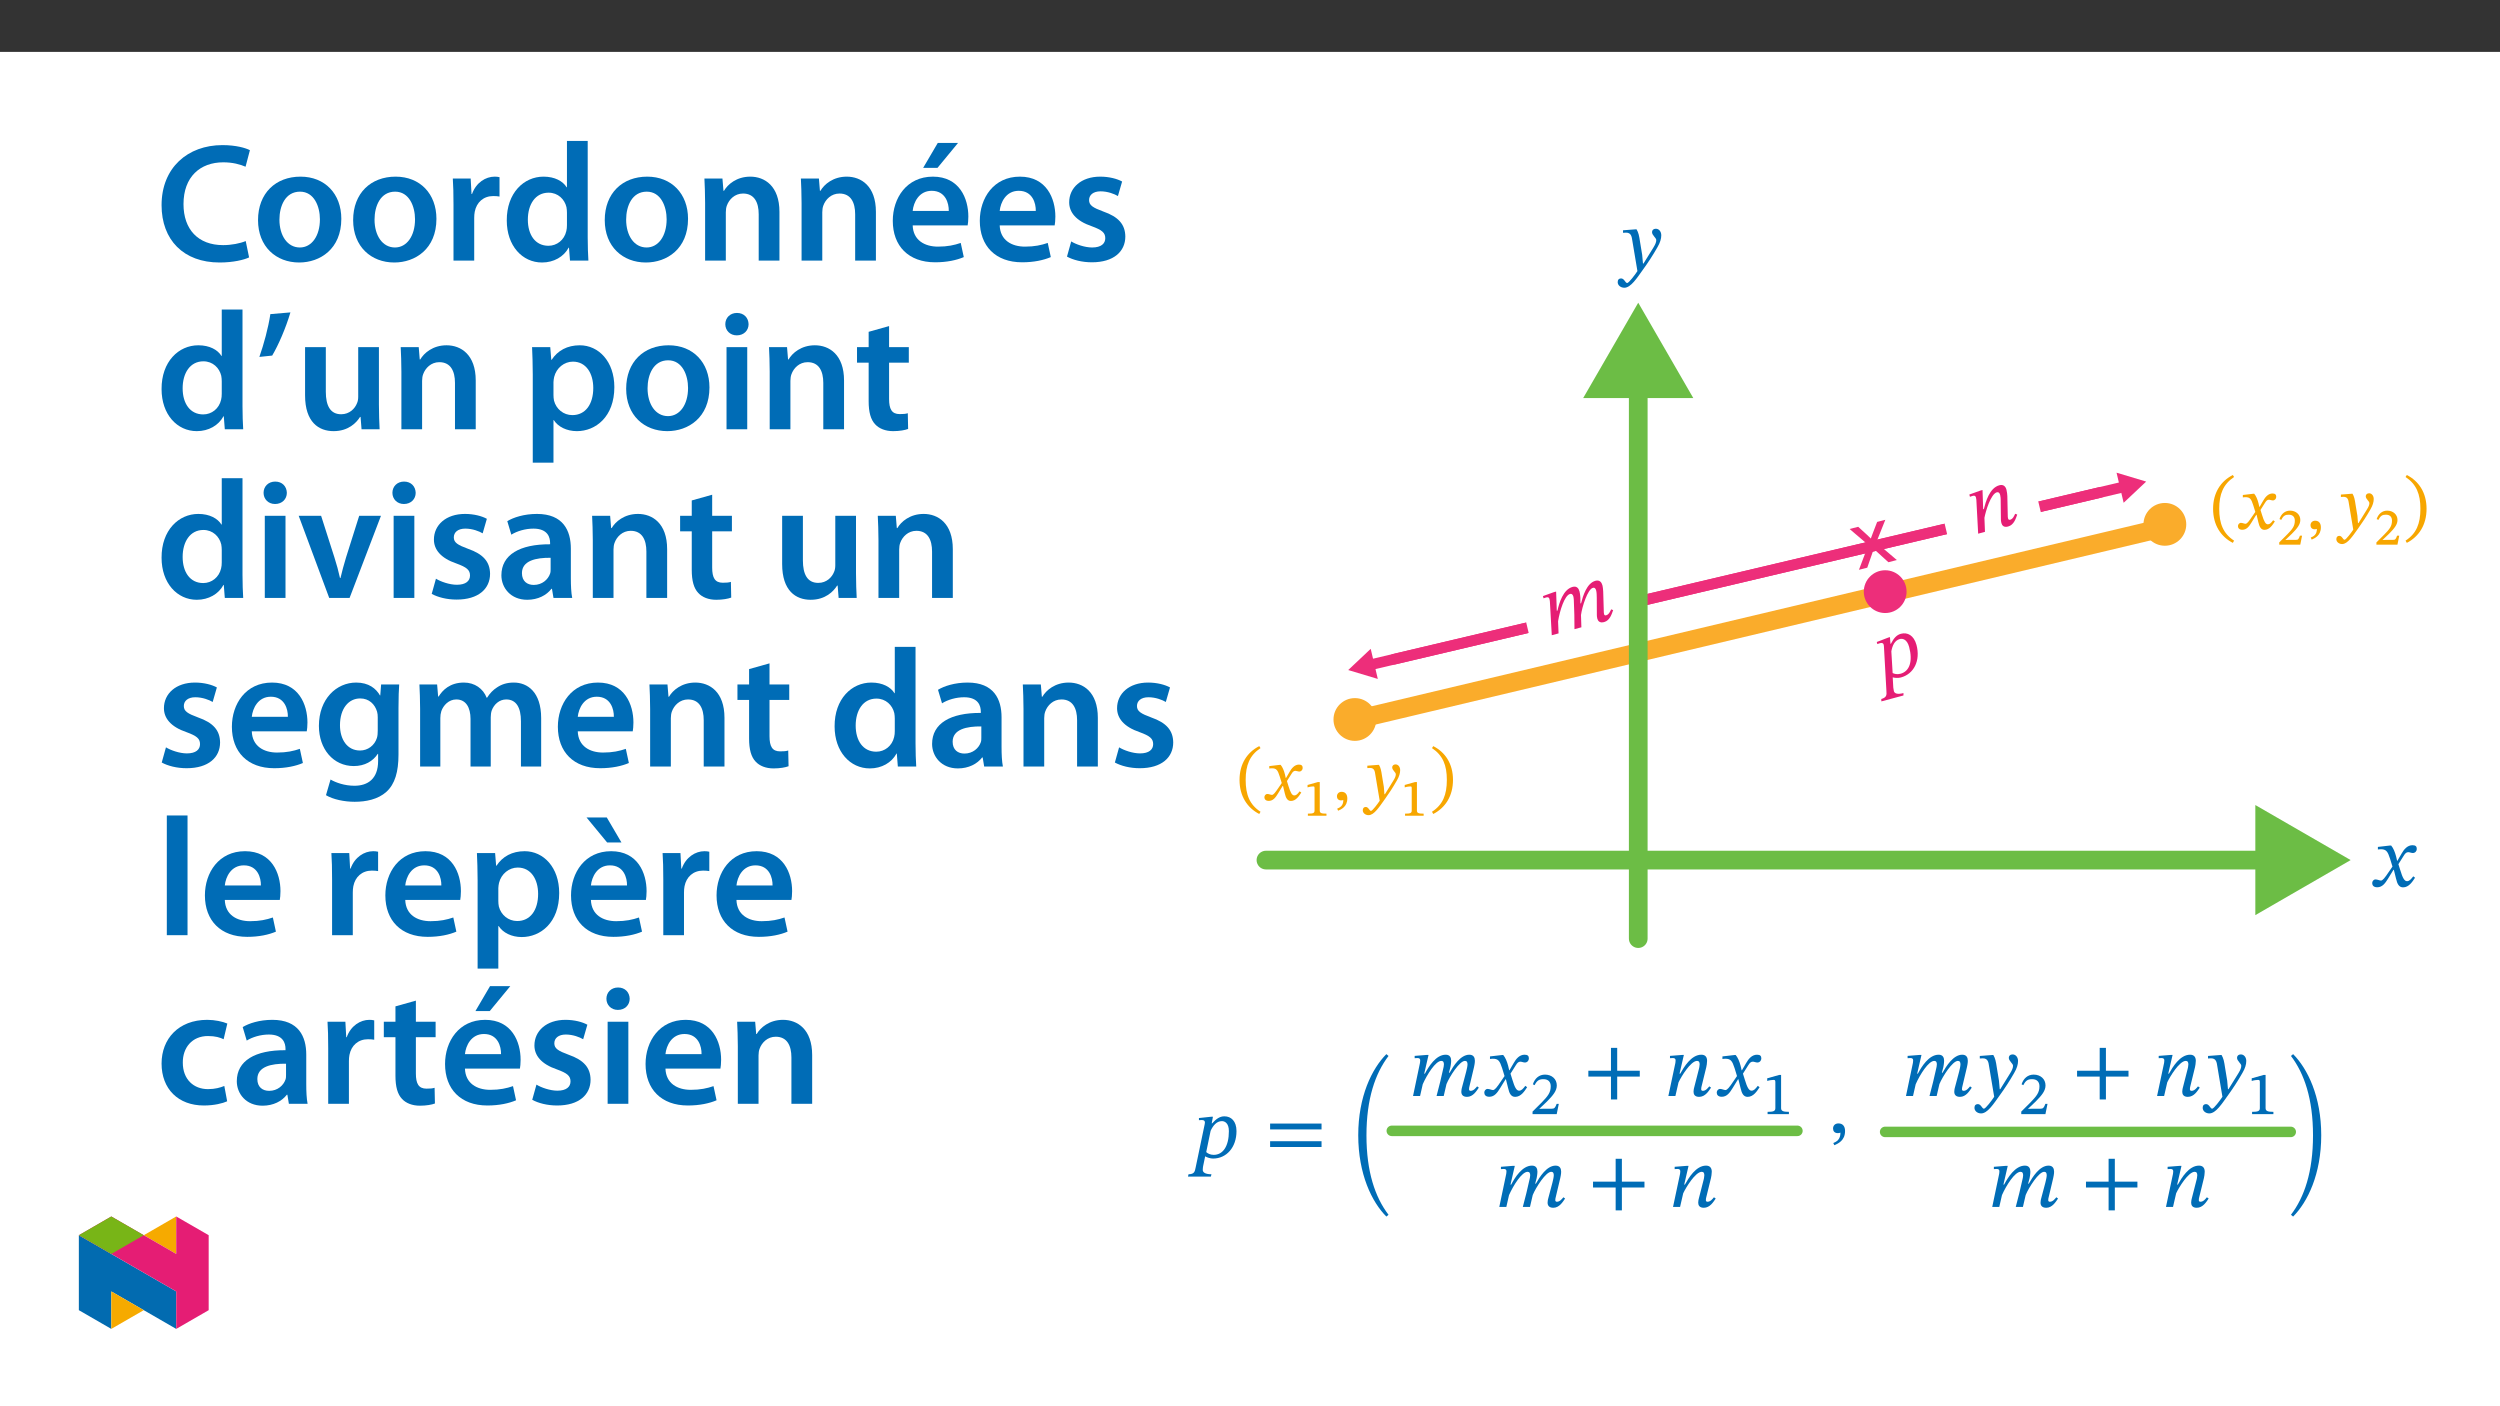 ﻿<?xml version="1.0" encoding="utf-8"?>
<svg xmlns="http://www.w3.org/2000/svg" xmlns:xlink="http://www.w3.org/1999/xlink" viewBox="0 0 960 540" version="1.1">
  <rect x="0" y="0" width="960" height="540" fill="#333333" stroke="none"/>
  <defs>
    <g>
      <symbol overflow="visible" id="glyph0-0">
        <path style="stroke:none;" d="M 3.75 -0.969 L -1.078 -19.734 L 13.938 -23.594 L 18.766 -4.828 Z M 4.094 -1.562 L 18.172 -5.188 L 13.578 -23.016 L -0.5 -19.391 Z M 4.094 -1.562 " />
      </symbol>
      <symbol overflow="visible" id="glyph0-1">
        <path style="stroke:none;" d="M 0.234 -0.062 L 3.828 -9.609 L -3.359 -15.734 L -0.062 -16.578 L 3.266 -13.547 C 3.891 -12.961 4.398 -12.473 4.797 -12.078 C 5.055 -12.836 5.305 -13.516 5.547 -14.109 L 7.219 -18.453 L 10.359 -19.266 L 6.875 -10.547 L 14.781 -3.812 L 11.547 -2.969 L 7.109 -7 L 5.922 -8.078 L 3.422 -0.875 Z M 0.234 -0.062 " />
      </symbol>
      <symbol overflow="visible" id="glyph1-0">
        <path style="stroke:none;" d="M 10.594 -5.625 L 10.594 -6.156 C 10.594 -9.766 15.938 -12.359 15.938 -17.219 C 15.938 -20.672 13.047 -22.156 9.812 -22.156 C 6.453 -22.156 4.172 -20.266 4.172 -17.594 C 4.172 -16.031 4.797 -15.266 5.859 -15.266 C 6.656 -15.266 7.359 -15.703 7.359 -16.734 C 7.359 -17.984 6.656 -18.016 6.656 -19.109 C 6.656 -20.141 7.547 -20.906 9.5 -20.906 C 11.625 -20.906 12.953 -19.75 12.953 -17.125 C 12.953 -12.031 9.281 -10.797 9.281 -6.5 L 9.281 -5.625 Z M 11.859 -1.594 C 11.859 -2.609 11.156 -3.547 10 -3.547 C 8.781 -3.547 8.047 -2.656 8.047 -1.594 C 8.047 -0.5 8.672 0.266 9.969 0.266 C 11.156 0.266 11.859 -0.531 11.859 -1.594 Z M 19.703 5.594 L 19.703 -26 L 0.328 -26 L 0.328 5.594 Z M 17.984 3.844 L 2.016 3.844 L 2.016 -24.312 L 17.984 -24.312 Z M 17.984 3.844 " />
      </symbol>
      <symbol overflow="visible" id="glyph1-1">
        <path style="stroke:none;" d="M 8.312 -10.766 C 7.922 -13.422 7.688 -14.469 6.953 -15.734 L 6.453 -15.734 L 1.75 -15.375 L 1.75 -14.406 C 1.75 -14.406 2.453 -14.469 2.922 -14.469 C 4.938 -14.469 5.094 -12.859 5.328 -11.359 L 7.281 0.297 C 6.359 1.719 3.969 4.875 3.344 4.875 C 2.609 4.875 2.25 3.109 1 3.109 C 0.234 3.109 -0.297 3.547 -0.297 4.531 C -0.297 5.766 0.859 6.688 2.25 6.688 C 4.766 6.688 7.094 2.953 9.578 -0.5 C 11.297 -2.875 13.188 -5.734 14.969 -8.875 C 16.031 -10.672 16.438 -12.156 16.438 -13.453 C 16.438 -14.875 15.562 -15.969 14.344 -15.969 C 13.375 -15.969 12.891 -15.375 12.891 -14.672 C 12.891 -13.422 14.516 -12.484 14.516 -11.625 C 14.516 -10.828 14.203 -10.031 13.422 -8.75 L 9.609 -2.609 L 9.406 -2.609 L 9.109 -5.922 Z M 8.312 -10.766 " />
      </symbol>
      <symbol overflow="visible" id="glyph1-2">
        <path style="stroke:none;" d="M 10.438 -9.875 L 10.328 -9.875 L 9.938 -11.562 C 9.469 -13.344 8.844 -14.812 8.047 -15.734 L 7.547 -15.734 L 2.953 -15.203 L 2.953 -14.203 C 2.953 -14.203 3.438 -14.312 3.969 -14.312 C 6.156 -14.344 6.719 -13.453 7.625 -10.672 L 8.547 -7.656 L 6.156 -4.172 C 4.875 -2.312 4.266 -2.281 4.141 -2.281 C 3.578 -2.281 2.781 -2.719 2.047 -2.719 C 1.266 -2.719 0.766 -1.984 0.766 -1.328 C 0.766 -0.5 1.266 0.297 2.688 0.297 C 4.672 0.297 5.766 -1.266 6.828 -2.984 L 8.938 -6.422 L 9.078 -6.422 L 9.906 -3.078 C 10.375 -0.922 11.094 0.328 12.625 0.328 C 14.875 0.328 16.266 -1.922 17.219 -3.375 L 16.531 -3.906 C 15.641 -2.719 15 -2.047 14.141 -2.047 C 13.125 -2.047 12.453 -3.281 11.531 -6.328 L 10.828 -8.578 L 12.859 -11.797 C 13.422 -12.719 13.875 -13.188 14.641 -13.188 C 15.078 -13.188 15.828 -12.859 16.359 -12.859 C 17.266 -12.859 17.891 -13.609 17.891 -14.406 C 17.891 -15.344 17.484 -15.859 16.234 -15.859 C 14.281 -15.859 12.953 -14.25 12.062 -12.656 Z M 10.438 -9.875 " />
      </symbol>
      <symbol overflow="visible" id="glyph1-3">
        <path style="stroke:none;" d="M 9.109 7.281 L 9.344 6.391 C 6.688 6.391 6 5.5 6 4.734 C 6 4.266 6.062 3.672 6.125 3.344 L 6.922 -0.5 C 7.578 -0.094 8.875 0.359 9.938 0.359 C 15.109 0.359 18.953 -3.938 18.953 -10.172 C 18.953 -14.016 16.891 -15.859 14.312 -15.859 C 12.594 -15.859 11.203 -14.938 9.609 -13.156 L 9.438 -13.156 L 9.906 -15.703 L 9.281 -15.703 L 4.531 -15.203 L 4.531 -14.375 C 4.531 -14.375 5.094 -14.438 5.594 -14.438 C 6.453 -14.438 6.828 -14.141 6.828 -13.484 C 6.828 -13.25 6.797 -13.047 6.75 -12.859 L 3.25 3.875 C 2.953 5.406 2.719 6.359 0.531 6.391 L 0.328 7.281 Z M 9.016 -10.297 C 9.938 -12.25 11.266 -14.016 13.375 -14.016 C 14.375 -14.016 16.031 -13.312 16.031 -10.172 C 16.031 -4.344 13.75 -1.062 10.203 -1.062 C 8.812 -1.062 7.891 -1.625 7.328 -2.125 Z M 9.016 -10.297 " />
      </symbol>
      <symbol overflow="visible" id="glyph1-4">
        <path style="stroke:none;" d="M 21.797 -10.828 L 21.797 -13.078 L 2.047 -13.078 L 2.047 -10.828 Z M 21.797 -4.078 L 21.797 -6.297 L 2.047 -6.297 L 2.047 -4.078 Z M 21.797 -4.078 " />
      </symbol>
      <symbol overflow="visible" id="glyph1-5">
        <path style="stroke:none;" d="M 2.812 -9.047 C 2.812 5.891 8.047 16.625 13.609 22.188 L 14.438 21.5 C 9.312 14.781 5.969 5.031 5.969 -8.984 C 5.969 -22.984 9.312 -32.734 14.438 -39.484 L 13.609 -40.188 C 8.047 -34.578 2.812 -23.922 2.812 -9.047 Z M 2.812 -9.047 " />
      </symbol>
      <symbol overflow="visible" id="glyph1-6">
        <path style="stroke:none;" d="M 13.219 -9.047 C 13.219 -23.922 7.984 -34.578 2.422 -40.188 L 1.594 -39.484 C 6.719 -32.734 10.062 -22.984 10.062 -8.984 C 10.062 5.031 6.719 14.781 1.594 21.5 L 2.422 22.188 C 7.984 16.625 13.219 5.891 13.219 -9.047 Z M 13.219 -9.047 " />
      </symbol>
      <symbol overflow="visible" id="glyph1-7">
        <path style="stroke:none;" d="M 13.344 0 L 14.406 -4.578 C 15.641 -7.547 19.438 -13.484 21.5 -13.484 C 22.266 -13.484 22.484 -12.922 22.484 -12.156 C 22.484 -11.469 22.188 -10.203 21.969 -9.344 L 20.266 -2.922 C 20.234 -2.75 20.109 -2.156 20.109 -1.625 C 20.109 -0.625 20.609 0.328 22.297 0.328 C 24.641 0.328 25.969 -1.984 26.828 -3.219 L 26.172 -3.703 C 25.641 -3.078 24.844 -1.984 23.688 -1.984 C 23.25 -1.984 23.062 -2.25 23.062 -2.609 C 23.062 -3.016 23.156 -3.406 23.156 -3.406 L 24.969 -11.062 C 25.078 -11.531 25.312 -12.656 25.312 -13.516 C 25.312 -14.703 24.844 -15.859 23.188 -15.859 C 19.75 -15.859 17.031 -11.469 15.609 -8.938 L 15.344 -8.938 L 15.906 -11.062 C 15.938 -11.234 16.203 -12.547 16.203 -13.516 C 16.203 -14.703 15.766 -15.859 14.109 -15.859 C 10.328 -15.859 7.516 -11.203 6.125 -8.578 L 5.859 -8.578 L 7.516 -15.766 L 6.75 -15.766 L 2.188 -15.406 L 2.188 -14.516 C 2.188 -14.516 2.812 -14.578 3.25 -14.578 C 4.047 -14.578 4.312 -14.25 4.312 -13.688 C 4.312 -13.188 4.203 -12.594 4.203 -12.594 L 1.562 0 L 4.266 0 L 5.297 -4.531 C 6.953 -8.281 10.234 -13.484 12.422 -13.484 C 13.188 -13.484 13.422 -12.922 13.422 -12.156 C 13.422 -11.625 13.25 -10.859 13.219 -10.766 C 12.422 -7.125 11.562 -3.547 10.594 0 Z M 13.344 0 " />
      </symbol>
      <symbol overflow="visible" id="glyph1-8">
        <path style="stroke:none;" d="M 21.797 -7.453 L 21.797 -9.703 L 13.125 -9.703 L 13.125 -18.484 L 10.734 -18.484 L 10.734 -9.703 L 2.047 -9.703 L 2.047 -7.453 L 10.734 -7.453 L 10.734 1.328 L 13.125 1.328 L 13.125 -7.453 Z M 21.797 -7.453 " />
      </symbol>
      <symbol overflow="visible" id="glyph1-9">
        <path style="stroke:none;" d="M 17.266 -3.703 C 16.766 -3.078 15.938 -1.984 14.812 -1.984 C 14.344 -1.984 14.172 -2.25 14.172 -2.609 C 14.172 -3.016 14.25 -3.406 14.25 -3.406 L 16.125 -11.062 C 16.234 -11.531 16.438 -12.656 16.438 -13.516 C 16.438 -14.703 15.938 -15.859 14.25 -15.859 C 10.328 -15.859 7.516 -11.062 6.125 -8.578 L 5.859 -8.578 L 7.516 -15.766 L 6.797 -15.766 L 2.188 -15.406 L 2.188 -14.516 C 2.188 -14.516 2.844 -14.578 3.281 -14.578 C 4.047 -14.578 4.344 -14.25 4.344 -13.688 C 4.344 -13.188 4.234 -12.594 4.234 -12.594 L 1.562 0 L 4.266 0 L 5.469 -5.234 C 6.531 -7.516 10.172 -13.484 12.594 -13.484 C 13.344 -13.484 13.578 -12.922 13.578 -12.156 C 13.578 -11.5 13.344 -10.562 13.344 -10.562 L 11.391 -2.922 C 11.359 -2.75 11.234 -2.156 11.234 -1.625 C 11.234 -0.625 11.719 0.328 13.375 0.328 C 15.766 0.328 17.094 -1.984 17.953 -3.219 Z M 17.266 -3.703 " />
      </symbol>
      <symbol overflow="visible" id="glyph1-10">
        <path style="stroke:none;" d="M 2.453 4.703 C 3.781 4.109 6.562 2.984 6.562 -0.766 C 6.562 -2.578 5.672 -3.672 4.016 -3.672 C 2.688 -3.672 1.953 -2.781 1.953 -1.719 C 1.953 -0.766 2.484 0.062 3.781 0.062 C 4.141 0.062 4.438 0 4.797 -0.125 C 4.797 2.547 3.281 3.344 2.047 3.875 Z M 2.453 4.703 " />
      </symbol>
      <symbol overflow="visible" id="glyph2-0">
        <path style="stroke:none;" d="M 8.781 -8.172 L 8.641 -8.688 C 7.703 -12.172 12.188 -16.062 10.938 -20.75 C 10.047 -24.094 6.875 -24.781 3.75 -23.953 C 0.5 -23.078 -1.219 -20.656 -0.516 -18.078 C -0.125 -16.562 0.688 -15.984 1.703 -16.266 C 2.469 -16.469 3.047 -17.078 2.781 -18.078 C 2.453 -19.281 1.766 -19.125 1.469 -20.172 C 1.203 -21.172 1.891 -22.141 3.766 -22.641 C 5.828 -23.203 7.406 -22.438 8.078 -19.906 C 9.406 -14.984 6.172 -12.828 7.281 -8.688 L 7.516 -7.844 Z M 11.047 -4.609 C 10.781 -5.578 9.859 -6.312 8.734 -6.016 C 7.562 -5.688 7.078 -4.641 7.359 -3.625 C 7.641 -2.562 8.438 -2 9.688 -2.328 C 10.844 -2.641 11.312 -3.578 11.047 -4.609 Z M 20.484 0.312 L 12.297 -30.203 L -6.422 -25.188 L 1.766 5.328 Z M 18.375 -0.938 L 2.953 3.203 L -4.344 -24 L 11.078 -28.141 Z M 18.375 -0.938 " />
      </symbol>
      <symbol overflow="visible" id="glyph2-1">
        <path style="stroke:none;" d="M 12.891 -3.453 L 12.734 -8.156 C 13.156 -11.344 15.297 -18.062 17.281 -18.594 C 18.016 -18.797 18.375 -18.297 18.578 -17.547 C 18.75 -16.891 18.797 -15.609 18.797 -14.719 L 18.828 -8.078 C 18.828 -7.891 18.859 -7.281 19 -6.766 C 19.266 -5.812 19.984 -5.016 21.609 -5.453 C 23.875 -6.062 24.562 -8.641 25.078 -10.047 L 24.328 -10.344 C 23.969 -9.609 23.484 -8.344 22.359 -8.047 C 21.938 -7.938 21.703 -8.141 21.609 -8.484 C 21.5 -8.875 21.5 -9.297 21.5 -9.297 L 21.266 -17.156 C 21.234 -17.625 21.172 -18.766 20.953 -19.609 C 20.641 -20.75 19.891 -21.734 18.281 -21.312 C 14.969 -20.422 13.484 -15.484 12.766 -12.688 L 12.516 -12.609 L 12.5 -14.797 C 12.484 -14.984 12.406 -16.312 12.156 -17.25 C 11.844 -18.391 11.125 -19.391 9.516 -18.969 C 5.859 -17.984 4.359 -12.766 3.703 -9.859 L 3.438 -9.797 L 3.188 -17.172 L 2.438 -16.984 L -1.875 -15.438 L -1.641 -14.578 C -1.641 -14.578 -1.047 -14.812 -0.625 -14.922 C 0.141 -15.125 0.484 -14.875 0.625 -14.328 C 0.766 -13.844 0.797 -13.266 0.797 -13.266 L 1.516 -0.406 L 4.125 -1.109 L 3.938 -5.75 C 4.578 -9.797 6.406 -15.688 8.516 -16.25 C 9.25 -16.438 9.625 -15.953 9.828 -15.203 C 9.953 -14.703 9.984 -13.906 9.984 -13.828 C 10.156 -10.094 10.25 -6.422 10.234 -2.734 Z M 12.891 -3.453 " />
      </symbol>
      <symbol overflow="visible" id="glyph2-2">
        <path style="stroke:none;" d="M 15.719 -8.047 C 15.391 -7.312 14.875 -6.047 13.797 -5.75 C 13.344 -5.641 13.109 -5.844 13.016 -6.188 C 12.906 -6.578 12.891 -6.984 12.891 -6.984 L 12.719 -14.859 C 12.703 -15.344 12.594 -16.469 12.375 -17.312 C 12.062 -18.453 11.281 -19.438 9.656 -19 C 5.859 -17.984 4.406 -12.625 3.703 -9.859 L 3.438 -9.797 L 3.188 -17.172 L 2.484 -17 L -1.875 -15.438 L -1.641 -14.578 C -1.641 -14.578 -1.016 -14.812 -0.594 -14.922 C 0.141 -15.125 0.516 -14.891 0.656 -14.344 C 0.797 -13.859 0.828 -13.266 0.828 -13.266 L 1.516 -0.406 L 4.125 -1.109 L 3.922 -6.484 C 4.375 -8.953 6.344 -15.656 8.688 -16.297 C 9.406 -16.484 9.766 -16 9.969 -15.25 C 10.141 -14.625 10.156 -13.656 10.156 -13.656 L 10.25 -5.781 C 10.25 -5.594 10.297 -4.984 10.438 -4.469 C 10.703 -3.516 11.391 -2.719 13 -3.156 C 15.312 -3.766 16 -6.344 16.516 -7.75 Z M 15.719 -8.047 " />
      </symbol>
      <symbol overflow="visible" id="glyph2-3">
        <path style="stroke:none;" d="M 10.688 4.672 L 10.688 3.75 C 8.109 4.438 7.219 3.766 7.016 3.031 C 6.906 2.578 6.812 1.984 6.781 1.656 L 6.562 -2.281 C 7.281 -2.062 8.672 -1.953 9.688 -2.234 C 14.688 -3.562 17.297 -8.703 15.688 -14.734 C 14.688 -18.438 12.203 -19.688 9.719 -19.016 C 8.062 -18.578 6.969 -17.328 5.875 -15.188 L 5.703 -15.141 L 5.5 -17.734 L 4.906 -17.578 L 0.438 -15.859 L 0.656 -15.062 C 0.656 -15.062 1.188 -15.266 1.672 -15.406 C 2.5 -15.625 2.938 -15.422 3.109 -14.797 C 3.172 -14.562 3.188 -14.375 3.188 -14.172 L 4.141 2.906 C 4.266 4.453 4.266 5.438 2.172 6.031 L 2.203 6.953 Z M 6.031 -12.281 C 6.422 -14.406 7.25 -16.453 9.297 -17 C 10.266 -17.25 12.031 -17.016 12.859 -13.984 C 14.359 -8.359 13 -4.594 9.578 -3.672 C 8.234 -3.312 7.203 -3.609 6.531 -3.938 Z M 6.031 -12.281 " />
      </symbol>
      <symbol overflow="visible" id="glyph3-0">
        <path style="stroke:none;" d="M 9.078 -4.859 L 9.078 -5.312 C 9.078 -8.406 13.656 -10.625 13.656 -14.797 C 13.656 -17.75 11.188 -19.078 8.406 -19.078 C 5.531 -19.078 3.547 -17.406 3.547 -15.109 C 3.547 -13.766 4.109 -13.094 5.031 -13.094 C 5.703 -13.094 6.297 -13.484 6.297 -14.359 C 6.297 -15.438 5.703 -15.469 5.703 -16.406 C 5.703 -17.297 6.469 -17.922 8.141 -17.922 C 9.969 -17.922 11.078 -16.953 11.078 -14.703 C 11.078 -10.328 7.922 -9.281 7.922 -5.594 L 7.922 -4.828 L 9.078 -4.828 Z M 10.156 -1.391 C 10.156 -2.266 9.562 -3.125 8.578 -3.125 C 7.531 -3.125 6.875 -2.297 6.875 -1.391 C 6.875 -0.453 7.438 0.234 8.547 0.234 C 9.562 0.234 10.156 -0.484 10.156 -1.391 Z M 16.891 4.766 L 16.891 -22.375 L 0.25 -22.375 L 0.25 4.797 L 16.891 4.797 Z M 15.422 3.203 L 1.734 3.203 L 1.734 -20.844 L 15.391 -20.844 L 15.391 3.203 Z M 15.422 3.203 " />
      </symbol>
      <symbol overflow="visible" id="glyph3-1">
        <path style="stroke:none;" d="M 1.188 -7.812 C 1.188 -1.562 4.172 2.922 8.766 5.281 L 9.25 4.422 C 5.078 1.703 3.547 -2.094 3.547 -7.812 C 3.547 -13.453 5.078 -17.234 9.25 -20.016 L 8.766 -20.781 C 4.172 -18.453 1.188 -14 1.188 -7.812 Z M 1.188 -7.812 " />
      </symbol>
      <symbol overflow="visible" id="glyph3-2">
        <path style="stroke:none;" d="M 8.938 -8.547 L 8.828 -8.547 L 8.516 -9.938 C 8.125 -11.469 7.578 -12.75 6.875 -13.578 L 6.469 -13.578 L 2.5 -13.109 L 2.5 -12.203 L 2.531 -12.172 C 2.531 -12.172 2.953 -12.266 3.406 -12.266 C 5.281 -12.297 5.734 -11.562 6.5 -9.172 L 7.297 -6.609 L 5.25 -3.641 C 4.141 -2.047 3.656 -2.047 3.547 -2.047 C 3.062 -2.047 2.391 -2.406 1.766 -2.406 C 1.078 -2.406 0.625 -1.734 0.625 -1.156 C 0.625 -0.453 1.078 0.25 2.297 0.25 C 4 0.25 4.938 -1.078 5.844 -2.562 L 7.641 -5.5 L 7.781 -5.5 L 8.453 -2.672 C 8.859 -0.828 9.516 0.281 10.812 0.281 C 12.75 0.281 13.938 -1.641 14.797 -2.953 L 14.141 -3.406 C 13.375 -2.391 12.859 -1.844 12.125 -1.844 C 11.25 -1.844 10.672 -2.844 9.875 -5.453 L 9.281 -7.359 L 11.016 -10.109 C 11.5 -10.906 11.891 -11.297 12.547 -11.297 C 12.922 -11.297 13.578 -11.016 14.031 -11.016 C 14.797 -11.016 15.328 -11.703 15.328 -12.375 C 15.328 -13.172 14.984 -13.688 13.906 -13.688 C 12.234 -13.688 11.078 -12.266 10.312 -10.906 Z M 8.938 -8.547 " />
      </symbol>
      <symbol overflow="visible" id="glyph3-3">
        <path style="stroke:none;" d="M 2.094 4.031 C 3.234 3.516 5.625 2.531 5.625 -0.688 C 5.625 -2.25 4.859 -3.234 3.438 -3.234 C 2.297 -3.234 1.641 -2.406 1.641 -1.5 C 1.641 -0.688 2.125 0.062 3.234 0.062 C 3.547 0.062 3.797 0 4.094 -0.078 C 4.094 2.156 2.812 2.781 1.734 3.234 Z M 2.094 4.031 " />
      </symbol>
      <symbol overflow="visible" id="glyph3-4">
        <path style="stroke:none;" d="M 7.125 -9.25 C 6.781 -11.531 6.594 -12.469 5.938 -13.578 L 5.531 -13.578 L 1.469 -13.266 L 1.469 -12.375 L 1.5 -12.344 C 1.5 -12.344 2.094 -12.406 2.5 -12.406 C 4.234 -12.406 4.344 -11.047 4.547 -9.766 L 6.219 0.203 C 5.422 1.422 3.406 4.094 2.875 4.094 C 2.25 4.094 1.938 2.578 0.859 2.578 C 0.203 2.578 -0.281 3.016 -0.281 3.859 C -0.281 4.906 0.734 5.734 1.938 5.734 C 4.094 5.734 6.078 2.531 8.203 -0.422 C 9.688 -2.469 11.297 -4.906 12.828 -7.609 C 13.734 -9.141 14.078 -10.453 14.078 -11.562 C 14.078 -12.781 13.344 -13.766 12.297 -13.766 C 11.469 -13.766 11.016 -13.203 11.016 -12.609 C 11.016 -11.531 12.406 -10.734 12.406 -10 C 12.406 -9.312 12.156 -8.656 11.469 -7.547 L 8.234 -2.328 L 8.031 -2.328 L 7.812 -5.109 Z M 7.125 -9.25 " />
      </symbol>
      <symbol overflow="visible" id="glyph3-5">
        <path style="stroke:none;" d="M 8.891 -7.812 C 8.891 -14 5.906 -18.453 1.312 -20.781 L 0.828 -20.016 C 5 -17.234 6.531 -13.453 6.531 -7.812 C 6.531 -2.094 5 1.703 0.828 4.422 L 1.312 5.281 C 5.906 2.922 8.891 -1.562 8.891 -7.812 Z M 8.891 -7.812 " />
      </symbol>
      <symbol overflow="visible" id="glyph4-0">
        <path style="stroke:none;" d="M 6.484 -3.5 L 6.484 -3.812 C 6.484 -5.984 9.672 -7.531 9.672 -10.453 C 9.672 -12.516 7.828 -13.562 5.891 -13.562 C 3.875 -13.562 2.359 -12.281 2.359 -10.672 C 2.359 -9.734 2.875 -9.156 3.516 -9.156 C 4 -9.156 4.531 -9.547 4.531 -10.156 C 4.531 -10.906 4.109 -10.938 4.109 -11.594 C 4.109 -12.203 4.531 -12.547 5.703 -12.547 C 6.969 -12.547 7.625 -11.969 7.625 -10.391 C 7.625 -7.328 5.422 -6.594 5.422 -4.016 L 5.422 -3.375 L 6.484 -3.375 Z M 7.234 -1.078 C 7.234 -1.688 6.703 -2.391 6 -2.391 C 5.266 -2.391 4.688 -1.703 4.688 -1.078 C 4.688 -0.422 5.203 0.156 5.984 0.156 C 6.703 0.156 7.234 -0.438 7.234 -1.078 Z M 11.938 3.234 L 11.938 -15.859 L 0.062 -15.859 L 0.062 3.359 L 11.938 3.359 Z M 10.797 2.047 L 1.328 2.047 L 1.328 -14.594 L 10.656 -14.594 L 10.656 2.047 Z M 10.797 2.047 " />
      </symbol>
      <symbol overflow="visible" id="glyph4-1">
        <path style="stroke:none;" d="M 8.594 -0.125 L 8.594 -0.812 C 6.641 -0.812 6.016 -1.031 6.016 -2 L 6.016 -12.953 L 5.328 -12.953 L 1.328 -11.828 L 1.328 -10.891 C 2.094 -11.156 3.094 -11.266 3.5 -11.266 C 4 -11.266 4.016 -11.109 4.016 -10.422 L 4.016 -2 C 4.016 -1.016 3.453 -0.812 1.453 -0.812 L 1.453 0 L 8.594 0 Z M 8.594 -0.125 " />
      </symbol>
      <symbol overflow="visible" id="glyph4-2">
        <path style="stroke:none;" d="M 9.219 -3.438 L 8.547 -3.438 C 8.047 -2.109 7.938 -1.828 6.875 -1.828 L 4.109 -1.828 L 2.844 -1.781 L 2.844 -1.688 L 5.422 -4.141 C 7.531 -6.266 8.703 -7.719 8.703 -9.484 C 8.703 -11.562 7.016 -13.062 4.766 -13.062 C 2.844 -13.062 1.344 -11.812 0.703 -9.812 L 1.391 -9.516 C 2.203 -11.172 2.969 -11.5 4.25 -11.5 C 5.781 -11.5 6.594 -10.672 6.594 -9.188 C 6.594 -7.094 5.641 -5.938 3.672 -3.922 L 0.609 -0.859 L 0.609 0 L 8.688 0 L 9.375 -3.438 Z M 9.219 -3.438 " />
      </symbol>
      <symbol overflow="visible" id="glyph5-0">
        <path style="stroke:none;" d="M 7.484 -4.062 L 7.484 -4.422 C 7.484 -6.953 11.219 -8.766 11.219 -12.172 C 11.219 -14.578 9.141 -15.75 6.859 -15.75 C 4.516 -15.75 2.828 -14.312 2.828 -12.422 C 2.828 -11.344 3.359 -10.688 4.109 -10.688 C 4.656 -10.688 5.219 -11.109 5.219 -11.828 C 5.219 -12.703 4.734 -12.734 4.734 -13.5 C 4.734 -14.219 5.281 -14.625 6.656 -14.625 C 8.141 -14.625 8.969 -13.938 8.969 -12.109 C 8.969 -8.531 6.406 -7.672 6.406 -4.656 L 6.406 -3.938 L 7.484 -3.938 Z M 8.375 -1.234 C 8.375 -1.953 7.812 -2.719 7 -2.719 C 6.141 -2.719 5.547 -1.969 5.547 -1.234 C 5.547 -0.469 6.078 0.188 6.984 0.188 C 7.812 0.188 8.375 -0.484 8.375 -1.234 Z M 13.859 3.797 L 13.859 -18.438 L 0.141 -18.438 L 0.141 3.922 L 13.859 3.922 Z M 12.594 2.453 L 1.484 2.453 L 1.484 -17.016 L 12.5 -17.016 L 12.5 2.453 Z M 12.594 2.453 " />
      </symbol>
      <symbol overflow="visible" id="glyph5-1">
        <path style="stroke:none;" d="M 10.766 -3.938 L 10.047 -3.938 C 9.453 -2.438 9.25 -2.062 8.016 -2.062 L 4.797 -2.062 L 3.25 -2.016 L 3.25 -1.922 L 6.281 -4.797 C 8.734 -7.281 10.094 -8.969 10.094 -11.031 C 10.094 -13.469 8.188 -15.172 5.562 -15.172 C 3.312 -15.172 1.641 -13.75 0.906 -11.438 L 1.578 -11.125 C 2.5 -13.016 3.453 -13.422 4.969 -13.422 C 6.75 -13.422 7.766 -12.422 7.766 -10.688 C 7.766 -8.25 6.625 -6.891 4.344 -4.516 L 0.781 -0.969 L 0.781 0 L 10.062 0 L 10.859 -3.938 Z M 10.766 -3.938 " />
      </symbol>
      <symbol overflow="visible" id="glyph5-2">
        <path style="stroke:none;" d="M 9.953 -0.109 L 9.953 -0.875 C 7.75 -0.875 6.953 -1.188 6.953 -2.312 L 6.953 -15.047 L 6.219 -15.047 L 1.625 -13.75 L 1.625 -12.734 C 2.438 -13.016 3.625 -13.141 4.078 -13.141 C 4.656 -13.141 4.75 -12.938 4.75 -12.125 L 4.75 -2.312 C 4.75 -1.156 4.031 -0.875 1.766 -0.875 L 1.766 0 L 9.953 0 Z M 9.953 -0.109 " />
      </symbol>
      <symbol overflow="visible" id="glyph6-0">
        <path style="stroke:none;" d="M 0 0 L 32.375 0 L 32.375 -45.328 L 0 -45.328 Z M 16.188 -25.578 L 5.188 -42.094 L 27.188 -42.094 Z M 18.125 -22.656 L 29.141 -39.172 L 29.141 -6.156 Z M 5.188 -3.234 L 16.188 -19.75 L 27.188 -3.234 Z M 3.234 -39.172 L 14.25 -22.656 L 3.234 -6.156 Z M 3.234 -39.172 " />
      </symbol>
      <symbol overflow="visible" id="glyph6-1">
        <path style="stroke:none;" d="M 34.578 -7.516 C 32.438 -6.609 29.078 -5.953 25.906 -5.953 C 16.25 -5.953 10.688 -12.047 10.688 -21.688 C 10.688 -32.188 17.094 -37.75 25.969 -37.75 C 29.531 -37.75 32.438 -36.969 34.516 -36.062 L 36.188 -42.406 C 34.578 -43.25 30.891 -44.359 25.641 -44.359 C 12.297 -44.359 2.266 -35.672 2.266 -21.297 C 2.266 -7.969 10.688 0.719 24.547 0.719 C 29.844 0.719 34 -0.328 35.875 -1.234 Z M 34.578 -7.516 " />
      </symbol>
      <symbol overflow="visible" id="glyph6-2">
        <path style="stroke:none;" d="M 18.578 -32.25 C 9.062 -32.25 2.266 -25.906 2.266 -15.547 C 2.266 -5.375 9.188 0.719 18.062 0.719 C 26.094 0.719 34.25 -4.469 34.25 -16.062 C 34.25 -25.641 27.969 -32.25 18.578 -32.25 Z M 18.391 -26.484 C 23.828 -26.484 26.031 -20.781 26.031 -15.859 C 26.031 -9.453 22.859 -5.047 18.328 -5.047 C 13.531 -5.047 10.484 -9.641 10.484 -15.734 C 10.484 -20.984 12.75 -26.484 18.391 -26.484 Z M 18.391 -26.484 " />
      </symbol>
      <symbol overflow="visible" id="glyph6-3">
        <path style="stroke:none;" d="M 4.281 0 L 12.234 0 L 12.234 -16.375 C 12.234 -17.219 12.297 -18.062 12.438 -18.781 C 13.141 -22.406 15.797 -24.797 19.547 -24.797 C 20.531 -24.797 21.234 -24.734 21.953 -24.609 L 21.953 -32.047 C 21.297 -32.188 20.844 -32.25 20.078 -32.25 C 16.641 -32.25 12.953 -29.984 11.391 -25.578 L 11.203 -25.578 L 10.875 -31.531 L 4.016 -31.531 C 4.203 -28.75 4.281 -25.641 4.281 -21.375 Z M 4.281 0 " />
      </symbol>
      <symbol overflow="visible" id="glyph6-4">
        <path style="stroke:none;" d="M 25.375 -45.969 L 25.375 -28.172 L 25.25 -28.172 C 23.828 -30.5 20.719 -32.25 16.375 -32.25 C 8.812 -32.25 2.203 -25.969 2.266 -15.406 C 2.266 -5.703 8.219 0.719 15.797 0.719 C 20.328 0.719 24.156 -1.484 26.031 -4.984 L 26.156 -4.984 L 26.547 0 L 33.609 0 C 33.469 -2.141 33.344 -5.641 33.344 -8.875 L 33.344 -45.969 Z M 25.375 -13.656 C 25.375 -12.828 25.312 -12.047 25.125 -11.328 C 24.344 -7.906 21.5 -5.703 18.266 -5.703 C 13.203 -5.703 10.359 -9.906 10.359 -15.734 C 10.359 -21.562 13.203 -26.094 18.328 -26.094 C 21.953 -26.094 24.469 -23.562 25.188 -20.531 C 25.312 -19.875 25.375 -19.031 25.375 -18.391 Z M 25.375 -13.656 " />
      </symbol>
      <symbol overflow="visible" id="glyph6-5">
        <path style="stroke:none;" d="M 4.281 0 L 12.234 0 L 12.234 -18.578 C 12.234 -19.484 12.375 -20.469 12.625 -21.109 C 13.469 -23.5 15.672 -25.766 18.844 -25.766 C 23.188 -25.766 24.859 -22.344 24.859 -17.812 L 24.859 0 L 32.828 0 L 32.828 -18.719 C 32.828 -28.688 27.125 -32.25 21.625 -32.25 C 16.375 -32.25 12.953 -29.266 11.531 -26.812 L 11.328 -26.812 L 10.938 -31.531 L 4.016 -31.531 C 4.141 -28.812 4.281 -25.766 4.281 -22.141 Z M 4.281 0 " />
      </symbol>
      <symbol overflow="visible" id="glyph6-6">
        <path style="stroke:none;" d="M 31.016 -13.531 C 31.141 -14.25 31.281 -15.406 31.281 -16.906 C 31.281 -23.828 27.906 -32.25 17.672 -32.25 C 7.578 -32.25 2.266 -24.016 2.266 -15.281 C 2.266 -5.641 8.281 0.641 18.516 0.641 C 23.047 0.641 26.812 -0.188 29.531 -1.359 L 28.359 -6.797 C 25.906 -5.953 23.312 -5.375 19.625 -5.375 C 14.5 -5.375 10.094 -7.828 9.906 -13.531 Z M 9.906 -19.094 C 10.234 -22.344 12.297 -26.812 17.219 -26.812 C 22.531 -26.812 23.828 -22.016 23.766 -19.094 Z M 19.547 -45.203 L 13.922 -35.609 L 19.422 -35.609 L 27.328 -45.203 Z M 19.547 -45.203 " />
      </symbol>
      <symbol overflow="visible" id="glyph6-7">
        <path style="stroke:none;" d="M 31.016 -13.531 C 31.141 -14.25 31.281 -15.406 31.281 -16.906 C 31.281 -23.828 27.906 -32.25 17.672 -32.25 C 7.578 -32.25 2.266 -24.016 2.266 -15.281 C 2.266 -5.641 8.281 0.641 18.516 0.641 C 23.047 0.641 26.812 -0.188 29.531 -1.359 L 28.359 -6.797 C 25.906 -5.953 23.312 -5.375 19.625 -5.375 C 14.5 -5.375 10.094 -7.828 9.906 -13.531 Z M 9.906 -19.094 C 10.234 -22.344 12.297 -26.812 17.219 -26.812 C 22.531 -26.812 23.828 -22.016 23.766 -19.094 Z M 9.906 -19.094 " />
      </symbol>
      <symbol overflow="visible" id="glyph6-8">
        <path style="stroke:none;" d="M 2.328 -1.547 C 4.656 -0.266 8.094 0.641 11.906 0.641 C 20.266 0.641 24.734 -3.5 24.734 -9.266 C 24.672 -13.922 22.078 -16.828 16.312 -18.844 C 12.297 -20.328 10.812 -21.234 10.812 -23.25 C 10.812 -25.188 12.375 -26.609 15.219 -26.609 C 18 -26.609 20.594 -25.578 21.891 -24.797 L 23.5 -30.375 C 21.625 -31.406 18.578 -32.25 15.094 -32.25 C 7.766 -32.25 3.172 -27.969 3.172 -22.406 C 3.172 -18.641 5.703 -15.281 11.844 -13.203 C 15.734 -11.781 17.031 -10.75 17.031 -8.609 C 17.031 -6.547 15.469 -5.047 11.984 -5.047 C 9.125 -5.047 5.703 -6.281 3.953 -7.375 Z M 2.328 -1.547 " />
      </symbol>
      <symbol overflow="visible" id="glyph6-9">
        <path style="stroke:none;" d="M 6.094 -44.219 C 5.312 -38.984 3.562 -32.562 1.875 -27.781 L 6.797 -28.297 C 9.188 -32.312 12.047 -38.922 13.797 -44.875 Z M 6.094 -44.219 " />
      </symbol>
      <symbol overflow="visible" id="glyph6-10">
        <path style="stroke:none;" d="M 32.5 -31.531 L 24.547 -31.531 L 24.547 -12.5 C 24.547 -11.594 24.406 -10.688 24.094 -10.031 C 23.312 -7.969 21.234 -5.766 18 -5.766 C 13.797 -5.766 12.109 -9.125 12.109 -14.375 L 12.109 -31.531 L 4.141 -31.531 L 4.141 -13.016 C 4.141 -2.719 9.391 0.719 15.094 0.719 C 20.781 0.719 23.891 -2.531 25.25 -4.734 L 25.453 -4.734 L 25.828 0 L 32.766 0 C 32.641 -2.594 32.5 -5.703 32.5 -9.453 Z M 32.5 -31.531 " />
      </symbol>
      <symbol overflow="visible" id="glyph6-11">
        <path style="stroke:none;" d="M 4.281 12.828 L 12.234 12.828 L 12.234 -3.5 L 12.375 -3.5 C 13.984 -0.969 17.281 0.719 21.234 0.719 C 28.422 0.719 35.609 -4.797 35.609 -16.188 C 35.609 -26.031 29.594 -32.25 22.344 -32.25 C 17.547 -32.25 13.859 -30.234 11.531 -26.672 L 11.391 -26.672 L 11 -31.531 L 4.016 -31.531 C 4.141 -28.562 4.281 -25.188 4.281 -21.047 Z M 12.234 -18.062 C 12.234 -18.719 12.375 -19.422 12.5 -20.078 C 13.344 -23.562 16.375 -25.969 19.688 -25.969 C 24.797 -25.969 27.516 -21.438 27.516 -15.859 C 27.516 -9.641 24.547 -5.438 19.484 -5.438 C 16.062 -5.438 13.281 -7.766 12.438 -11 C 12.297 -11.719 12.234 -12.438 12.234 -13.203 Z M 12.234 -18.062 " />
      </symbol>
      <symbol overflow="visible" id="glyph6-12">
        <path style="stroke:none;" d="M 12.234 0 L 12.234 -31.531 L 4.281 -31.531 L 4.281 0 Z M 8.281 -44.672 C 5.641 -44.672 3.812 -42.797 3.812 -40.344 C 3.812 -38.016 5.562 -36.062 8.219 -36.062 C 11 -36.062 12.75 -38.016 12.75 -40.344 C 12.688 -42.797 11 -44.672 8.281 -44.672 Z M 8.281 -44.672 " />
      </symbol>
      <symbol overflow="visible" id="glyph6-13">
        <path style="stroke:none;" d="M 5.562 -37.422 L 5.562 -31.531 L 1.094 -31.531 L 1.094 -25.578 L 5.562 -25.578 L 5.562 -10.75 C 5.562 -6.609 6.344 -3.688 8.094 -1.875 C 9.578 -0.266 11.984 0.719 14.953 0.719 C 17.422 0.719 19.547 0.328 20.719 -0.125 L 20.594 -6.156 C 19.688 -5.891 18.906 -5.828 17.484 -5.828 C 14.438 -5.828 13.406 -7.766 13.406 -11.656 L 13.406 -25.578 L 20.984 -25.578 L 20.984 -31.531 L 13.406 -31.531 L 13.406 -39.625 Z M 5.562 -37.422 " />
      </symbol>
      <symbol overflow="visible" id="glyph6-14">
        <path style="stroke:none;" d="M 0.719 -31.531 L 12.438 0 L 20.266 0 L 32.312 -31.531 L 23.953 -31.531 L 18.906 -15.547 C 18.062 -12.688 17.359 -10.234 16.766 -7.641 L 16.578 -7.641 C 16 -10.234 15.344 -12.75 14.438 -15.547 L 9.328 -31.531 Z M 0.719 -31.531 " />
      </symbol>
      <symbol overflow="visible" id="glyph6-15">
        <path style="stroke:none;" d="M 28.75 -18.906 C 28.75 -25.828 25.828 -32.25 15.734 -32.25 C 10.75 -32.25 6.672 -30.891 4.344 -29.469 L 5.891 -24.281 C 8.031 -25.641 11.266 -26.609 14.375 -26.609 C 19.938 -26.609 20.781 -23.188 20.781 -21.109 L 20.781 -20.594 C 9.125 -20.656 2.078 -16.578 2.078 -8.672 C 2.078 -3.891 5.641 0.719 11.984 0.719 C 16.125 0.719 19.422 -1.031 21.297 -3.5 L 21.5 -3.5 L 22.078 0 L 29.266 0 C 28.875 -1.938 28.75 -4.734 28.75 -7.578 Z M 20.984 -11.078 C 20.984 -10.484 20.984 -9.906 20.781 -9.328 C 20 -7.062 17.734 -4.984 14.5 -4.984 C 11.984 -4.984 9.969 -6.406 9.969 -9.516 C 9.969 -14.312 15.344 -15.469 20.984 -15.406 Z M 20.984 -11.078 " />
      </symbol>
      <symbol overflow="visible" id="glyph6-16">
        <path style="stroke:none;" d="M 32.828 -22.469 C 32.828 -26.812 32.953 -29.391 33.094 -31.531 L 26.156 -31.531 L 25.828 -27.328 L 25.703 -27.328 C 24.219 -29.922 21.438 -32.25 16.578 -32.25 C 9 -32.25 2.266 -25.969 2.266 -15.609 C 2.266 -6.672 7.828 -0.188 15.672 -0.188 C 19.875 -0.188 23.047 -2.078 24.859 -4.859 L 25 -4.859 L 25 -2.141 C 25 4.656 21.109 7.375 15.922 7.375 C 12.109 7.375 8.734 6.156 6.734 4.984 L 4.984 11 C 7.703 12.625 11.984 13.531 16 13.531 C 20.328 13.531 24.922 12.625 28.172 9.719 C 31.469 6.734 32.828 2 32.828 -4.594 Z M 24.859 -13.797 C 24.859 -12.891 24.797 -11.781 24.547 -11 C 23.641 -8.094 21.047 -6.156 18.062 -6.156 C 13.078 -6.156 10.359 -10.484 10.359 -15.859 C 10.359 -22.281 13.656 -26.156 18.125 -26.156 C 21.5 -26.156 23.766 -23.953 24.609 -21.047 C 24.797 -20.391 24.859 -19.688 24.859 -18.906 Z M 24.859 -13.797 " />
      </symbol>
      <symbol overflow="visible" id="glyph6-17">
        <path style="stroke:none;" d="M 4.281 0 L 12.047 0 L 12.047 -18.641 C 12.047 -19.547 12.172 -20.469 12.438 -21.297 C 13.203 -23.438 15.219 -25.766 18.188 -25.766 C 21.891 -25.766 23.641 -22.656 23.641 -18.266 L 23.641 0 L 31.406 0 L 31.406 -18.906 C 31.406 -19.812 31.531 -20.844 31.797 -21.562 C 32.641 -23.828 34.641 -25.766 37.359 -25.766 C 41.188 -25.766 43 -22.656 43 -17.422 L 43 0 L 50.766 0 L 50.766 -18.578 C 50.766 -28.688 45.453 -32.25 40.281 -32.25 C 37.625 -32.25 35.609 -31.594 33.797 -30.375 C 32.375 -29.469 31.078 -28.172 29.984 -26.422 L 29.844 -26.422 C 28.484 -29.922 25.25 -32.25 21.109 -32.25 C 15.734 -32.25 12.891 -29.328 11.391 -26.875 L 11.203 -26.875 L 10.812 -31.531 L 4.016 -31.531 C 4.141 -28.812 4.281 -25.766 4.281 -22.141 Z M 4.281 0 " />
      </symbol>
      <symbol overflow="visible" id="glyph6-18">
        <path style="stroke:none;" d="M 4.281 0 L 12.234 0 L 12.234 -45.969 L 4.281 -45.969 Z M 4.281 0 " />
      </symbol>
      <symbol overflow="visible" id="glyph6-19">
        <path style="stroke:none;" d="M 31.016 -13.531 C 31.141 -14.25 31.281 -15.406 31.281 -16.906 C 31.281 -23.828 27.906 -32.25 17.672 -32.25 C 7.578 -32.25 2.266 -24.016 2.266 -15.281 C 2.266 -5.641 8.281 0.641 18.516 0.641 C 23.047 0.641 26.812 -0.188 29.531 -1.359 L 28.359 -6.797 C 25.906 -5.953 23.312 -5.375 19.625 -5.375 C 14.5 -5.375 10.094 -7.828 9.906 -13.531 Z M 9.906 -19.094 C 10.234 -22.344 12.297 -26.812 17.219 -26.812 C 22.531 -26.812 23.828 -22.016 23.766 -19.094 Z M 8.219 -45.203 L 16.125 -35.609 L 21.625 -35.609 L 16 -45.203 Z M 8.219 -45.203 " />
      </symbol>
      <symbol overflow="visible" id="glyph6-20">
        <path style="stroke:none;" d="M 26.359 -6.859 C 24.797 -6.219 22.797 -5.641 20.078 -5.641 C 14.641 -5.641 10.422 -9.328 10.422 -15.797 C 10.359 -21.562 13.984 -26.031 20.078 -26.031 C 22.922 -26.031 24.797 -25.453 26.094 -24.797 L 27.516 -30.828 C 25.703 -31.594 22.734 -32.25 19.812 -32.25 C 8.734 -32.25 2.266 -24.922 2.266 -15.469 C 2.266 -5.703 8.672 0.641 18.516 0.641 C 22.469 0.641 25.766 -0.188 27.453 -0.969 Z M 26.359 -6.859 " />
      </symbol>
    </g>
    <clipPath id="clip1">
      <path d="M 482.293 326 L 876 326 L 876 334 L 482.293 334 Z M 482.293 326 " />
    </clipPath>
    <clipPath id="clip2">
      <path d="M 866 309 L 902.652 309 L 902.652 352 L 866 352 Z M 866 309 " />
    </clipPath>
    <clipPath id="clip3">
      <path d="M 607 116.246 L 651 116.246 L 651 153 L 607 153 Z M 607 116.246 " />
    </clipPath>
    <clipPath id="clip4">
      <rect width="25" height="40" />
    </clipPath>
    <g id="surface4" clip-path="url(#clip4)">
      <g style="fill:rgb(92.899%,17.999%,47.8%);fill-opacity:1;">
        <use xlink:href="#glyph0-1" x="6.605" y="29.867" />
      </g>
    </g>
    <clipPath id="clip5">
      <path d="M 532 432 L 693 432 L 693 436.668 L 532 436.668 Z M 532 432 " />
    </clipPath>
    <clipPath id="clip6">
      <path d="M 721 432 L 882 432 L 882 436.668 L 721 436.668 Z M 721 432 " />
    </clipPath>
    <clipPath id="clip7">
      <path d="M 30.277 474 L 68 474 L 68 510.301 L 30.277 510.301 Z M 30.277 474 " />
    </clipPath>
    <clipPath id="clip8">
      <path d="M 42 495 L 56 495 L 56 510.301 L 42 510.301 Z M 42 495 " />
    </clipPath>
    <clipPath id="clip9">
      <path d="M 55 467.125 L 68 467.125 L 68 482 L 55 482 Z M 55 467.125 " />
    </clipPath>
    <clipPath id="clip10">
      <path d="M 30.277 467.125 L 80.133 467.125 L 80.133 510.301 L 30.277 510.301 Z M 30.277 467.125 " />
    </clipPath>
    <clipPath id="clip11">
      <path d="M 30.277 467.125 L 56 467.125 L 56 482 L 30.277 482 Z M 30.277 467.125 " />
    </clipPath>
  </defs>
  <g id="surface1">
    <path style=" stroke:none;fill-rule:nonzero;fill:rgb(100%,100%,100%);fill-opacity:1;" d="M 0 559.926 L 960 559.926 L 960 19.926 L 0 19.926 Z M 0 559.926 " />
    <g clip-path="url(#clip1)" clip-rule="nonzero">
      <path style="fill:none;stroke-width:8.899;stroke-linecap:round;stroke-linejoin:round;stroke:rgb(42.4%,74.1%,27.1%);stroke-opacity:1;stroke-miterlimit:4;" d="M -0.001 -0.001 L -478.445 -0.001 " transform="matrix(0.807,0,0,-0.807,872.231,330.273)" />
    </g>
    <g clip-path="url(#clip2)" clip-rule="nonzero">
      <path style=" stroke:none;fill-rule:nonzero;fill:rgb(42.4%,74.1%,27.1%);fill-opacity:1;" d="M 866.047 351.41 L 902.652 330.27 L 866.047 309.133 Z M 866.047 351.41 " />
    </g>
    <path style="fill:none;stroke-width:8.899;stroke-linecap:round;stroke-linejoin:round;stroke:rgb(98%,67.499%,16.899%);stroke-opacity:1;stroke-miterlimit:10;" d="M -0.001 0.002 L 385.182 91.527 " transform="matrix(0.807,0,0,-0.807,518.735,276.799)" />
    <path style="fill:none;stroke-width:5.085;stroke-linecap:round;stroke-linejoin:round;stroke:rgb(92.899%,17.999%,47.8%);stroke-opacity:1;stroke-miterlimit:4;" d="M -0.002 -0.002 L 347.55 82.104 " transform="matrix(0.807,0,0,-0.807,526.025,255.331)" />
    <path style=" stroke:none;fill-rule:nonzero;fill:rgb(92.899%,17.999%,47.8%);fill-opacity:1;" d="M 529.078 260.711 L 517.711 257.297 L 526.352 249.152 Z M 529.078 260.711 " />
    <path style="fill:none;stroke-width:5.085;stroke-linecap:round;stroke-linejoin:round;stroke:rgb(92.899%,17.999%,47.8%);stroke-opacity:1;stroke-miterlimit:4;" d="M 0.001 -0 L -347.551 -82.102 " transform="matrix(0.807,0,0,-0.807,815.808,186.89)" />
    <path style=" stroke:none;fill-rule:nonzero;fill:rgb(92.899%,17.999%,47.8%);fill-opacity:1;" d="M 812.754 181.512 L 824.125 184.926 L 815.48 193.066 Z M 812.754 181.512 " />
    <path style=" stroke:none;fill-rule:nonzero;fill:rgb(98%,67.499%,16.899%);fill-opacity:1;" d="M 520.277 268.074 C 524.809 268.074 528.488 271.75 528.488 276.285 C 528.488 280.82 524.809 284.496 520.277 284.496 C 515.738 284.496 512.062 280.82 512.062 276.285 C 512.062 271.75 515.738 268.074 520.277 268.074 " />
    <path style=" stroke:none;fill-rule:nonzero;fill:rgb(98%,67.499%,16.899%);fill-opacity:1;" d="M 831.309 193.137 C 835.844 193.137 839.523 196.812 839.523 201.352 C 839.523 205.887 835.844 209.562 831.309 209.562 C 826.773 209.562 823.098 205.887 823.098 201.352 C 823.098 196.812 826.773 193.137 831.309 193.137 " />
    <path style=" stroke:none;fill-rule:nonzero;fill:rgb(92.899%,17.999%,47.8%);fill-opacity:1;" d="M 723.914 218.977 C 728.445 218.977 732.125 222.652 732.125 227.191 C 732.125 231.727 728.445 235.402 723.914 235.402 C 719.375 235.402 715.699 231.727 715.699 227.191 C 715.699 222.652 719.375 218.977 723.914 218.977 " />
    <path style=" stroke:none;fill-rule:nonzero;fill:rgb(100%,100%,100%);fill-opacity:1;" d="M 583.801 229.469 L 628.512 218.906 L 632.758 236.891 L 588.051 247.453 Z M 583.801 229.469 " />
    <path style=" stroke:none;fill-rule:nonzero;fill:rgb(100%,100%,100%);fill-opacity:1;" d="M 744.469 191.477 L 780.434 182.98 L 784.68 200.965 L 748.719 209.461 Z M 744.469 191.477 " />
    <path style="fill:none;stroke-width:8.899;stroke-linecap:round;stroke-linejoin:round;stroke:rgb(42.4%,74.1%,27.1%);stroke-opacity:1;stroke-miterlimit:4;" d="M -0 0.002 L -0 -264.878 " transform="matrix(0.807,0,0,-0.807,629.086,146.666)" />
    <g clip-path="url(#clip3)" clip-rule="nonzero">
      <path style=" stroke:none;fill-rule:nonzero;fill:rgb(42.4%,74.1%,27.1%);fill-opacity:1;" d="M 607.945 152.852 L 629.082 116.246 L 650.223 152.852 Z M 607.945 152.852 " />
    </g>
    <use xlink:href="#surface4" transform="matrix(1,0,0,1,707,189)" />
    <g clip-path="url(#clip5)" clip-rule="nonzero">
      <path style="fill:none;stroke-width:5;stroke-linecap:round;stroke-linejoin:round;stroke:rgb(42.4%,74.1%,27.1%);stroke-opacity:1;stroke-miterlimit:10;" d="M -0.001 0.001 L 192.999 0.001 " transform="matrix(0.807,0,0,-0.807,534.454,434.247)" />
    </g>
    <g clip-path="url(#clip6)" clip-rule="nonzero">
      <path style="fill:none;stroke-width:5;stroke-linecap:round;stroke-linejoin:round;stroke:rgb(42.4%,74.1%,27.1%);stroke-opacity:1;stroke-miterlimit:10;" d="M -0.002 -0.002 L 192.998 -0.002 " transform="matrix(0.807,0,0,-0.807,723.892,434.651)" />
    </g>
    <g style="fill:rgb(0%,42.354%,71.373%);fill-opacity:1;">
      <use xlink:href="#glyph1-1" x="621.491" y="103.805" />
    </g>
    <g style="fill:rgb(89.803%,11.374%,45.49%);fill-opacity:1;">
      <use xlink:href="#glyph2-1" x="594.364" y="244.333" />
    </g>
    <g style="fill:rgb(89.803%,11.374%,45.49%);fill-opacity:1;">
      <use xlink:href="#glyph2-2" x="758.1" y="205.339" />
    </g>
    <g style="fill:rgb(89.803%,11.374%,45.49%);fill-opacity:1;">
      <use xlink:href="#glyph2-3" x="720.242" y="262.386" />
    </g>
    <g style="fill:rgb(0%,42.354%,71.373%);fill-opacity:1;">
      <use xlink:href="#glyph1-2" x="910.158" y="340.417" />
    </g>
    <g style="fill:rgb(96.863%,65.099%,0%);fill-opacity:1;">
      <use xlink:href="#glyph3-1" x="474.791" y="307.292" />
      <use xlink:href="#glyph3-2" x="484.899" y="307.292" />
    </g>
    <g style="fill:rgb(96.863%,65.099%,0%);fill-opacity:1;">
      <use xlink:href="#glyph4-1" x="500.771" y="313.254" />
    </g>
    <g style="fill:rgb(96.863%,65.099%,0%);fill-opacity:1;">
      <use xlink:href="#glyph3-3" x="511.745" y="307.292" />
    </g>
    <g style="fill:rgb(96.863%,65.099%,0%);fill-opacity:1;">
      <use xlink:href="#glyph3-4" x="523.585" y="307.292" />
    </g>
    <g style="fill:rgb(96.863%,65.099%,0%);fill-opacity:1;">
      <use xlink:href="#glyph4-1" x="538.085" y="313.254" />
    </g>
    <g style="fill:rgb(96.863%,65.099%,0%);fill-opacity:1;">
      <use xlink:href="#glyph3-5" x="549.058" y="307.292" />
    </g>
    <g style="fill:rgb(96.863%,65.099%,0%);fill-opacity:1;">
      <use xlink:href="#glyph3-1" x="848.639" y="203.182" />
      <use xlink:href="#glyph3-2" x="858.747" y="203.182" />
    </g>
    <g style="fill:rgb(96.863%,65.099%,0%);fill-opacity:1;">
      <use xlink:href="#glyph4-2" x="874.618" y="209.145" />
    </g>
    <g style="fill:rgb(96.863%,65.099%,0%);fill-opacity:1;">
      <use xlink:href="#glyph3-3" x="885.593" y="203.182" />
    </g>
    <g style="fill:rgb(96.863%,65.099%,0%);fill-opacity:1;">
      <use xlink:href="#glyph3-4" x="897.433" y="203.182" />
    </g>
    <g style="fill:rgb(96.863%,65.099%,0%);fill-opacity:1;">
      <use xlink:href="#glyph4-2" x="911.933" y="209.145" />
    </g>
    <g style="fill:rgb(96.863%,65.099%,0%);fill-opacity:1;">
      <use xlink:href="#glyph3-5" x="922.907" y="203.182" />
    </g>
    <g style="fill:rgb(0%,42.354%,71.373%);fill-opacity:1;">
      <use xlink:href="#glyph1-3" x="455.861" y="444.527" />
    </g>
    <g style="fill:rgb(0%,42.354%,71.373%);fill-opacity:1;">
      <use xlink:href="#glyph1-4" x="485.675" y="444.527" />
    </g>
    <g style="fill:rgb(0%,42.354%,71.373%);fill-opacity:1;">
      <use xlink:href="#glyph1-5" x="518.752" y="444.974" />
    </g>
    <g style="fill:rgb(0%,42.354%,71.373%);fill-opacity:1;">
      <use xlink:href="#glyph1-6" x="878.134" y="444.974" />
    </g>
    <g style="fill:rgb(0%,42.354%,71.373%);fill-opacity:1;">
      <use xlink:href="#glyph1-7" x="541.042" y="420.866" />
    </g>
    <g style="fill:rgb(0%,42.354%,71.373%);fill-opacity:1;">
      <use xlink:href="#glyph1-2" x="569.199" y="420.866" />
    </g>
    <g style="fill:rgb(0%,42.354%,71.373%);fill-opacity:1;">
      <use xlink:href="#glyph5-1" x="587.717" y="427.822" />
    </g>
    <g style="fill:rgb(0%,42.354%,71.373%);fill-opacity:1;">
      <use xlink:href="#glyph1-8" x="607.88" y="420.866" />
    </g>
    <g style="fill:rgb(0%,42.354%,71.373%);fill-opacity:1;">
      <use xlink:href="#glyph1-9" x="639.085" y="420.866" />
    </g>
    <g style="fill:rgb(0%,42.354%,71.373%);fill-opacity:1;">
      <use xlink:href="#glyph1-2" x="658.463" y="420.866" />
    </g>
    <g style="fill:rgb(0%,42.354%,71.373%);fill-opacity:1;">
      <use xlink:href="#glyph5-2" x="676.988" y="427.822" />
    </g>
    <g style="fill:rgb(0%,42.354%,71.373%);fill-opacity:1;">
      <use xlink:href="#glyph1-7" x="730.332" y="420.866" />
    </g>
    <g style="fill:rgb(0%,42.354%,71.373%);fill-opacity:1;">
      <use xlink:href="#glyph1-1" x="758.489" y="420.866" />
    </g>
    <g style="fill:rgb(0%,42.354%,71.373%);fill-opacity:1;">
      <use xlink:href="#glyph5-1" x="775.383" y="427.822" />
    </g>
    <g style="fill:rgb(0%,42.354%,71.373%);fill-opacity:1;">
      <use xlink:href="#glyph1-8" x="795.548" y="420.866" />
    </g>
    <g style="fill:rgb(0%,42.354%,71.373%);fill-opacity:1;">
      <use xlink:href="#glyph1-9" x="826.753" y="420.866" />
    </g>
    <g style="fill:rgb(0%,42.354%,71.373%);fill-opacity:1;">
      <use xlink:href="#glyph1-1" x="846.131" y="420.866" />
    </g>
    <g style="fill:rgb(0%,42.354%,71.373%);fill-opacity:1;">
      <use xlink:href="#glyph5-2" x="863.032" y="427.822" />
    </g>
    <g style="fill:rgb(0%,42.354%,71.373%);fill-opacity:1;">
      <use xlink:href="#glyph1-7" x="574.168" y="463.456" />
    </g>
    <g style="fill:rgb(0%,42.354%,71.373%);fill-opacity:1;">
      <use xlink:href="#glyph1-8" x="609.678" y="463.456" />
    </g>
    <g style="fill:rgb(0%,42.354%,71.373%);fill-opacity:1;">
      <use xlink:href="#glyph1-9" x="640.883" y="463.456" />
    </g>
    <g style="fill:rgb(0%,42.354%,71.373%);fill-opacity:1;">
      <use xlink:href="#glyph1-7" x="763.458" y="463.456" />
    </g>
    <g style="fill:rgb(0%,42.354%,71.373%);fill-opacity:1;">
      <use xlink:href="#glyph1-8" x="798.969" y="463.456" />
    </g>
    <g style="fill:rgb(0%,42.354%,71.373%);fill-opacity:1;">
      <use xlink:href="#glyph1-9" x="830.173" y="463.456" />
    </g>
    <g style="fill:rgb(0%,42.354%,71.373%);fill-opacity:1;">
      <use xlink:href="#glyph1-10" x="701.939" y="435.062" />
    </g>
    <g style="fill:rgb(0%,42.354%,71.373%);fill-opacity:1;">
      <use xlink:href="#glyph6-1" x="59.776" y="100.082" />
    </g>
    <g style="fill:rgb(0%,42.354%,71.373%);fill-opacity:1;">
      <use xlink:href="#glyph6-2" x="96.817" y="100.082" />
      <use xlink:href="#glyph6-2" x="133.34" y="100.082" />
      <use xlink:href="#glyph6-3" x="169.863" y="100.082" />
    </g>
    <g style="fill:rgb(0%,42.354%,71.373%);fill-opacity:1;">
      <use xlink:href="#glyph6-4" x="192.334" y="100.082" />
      <use xlink:href="#glyph6-2" x="229.958" y="100.082" />
      <use xlink:href="#glyph6-5" x="266.481" y="100.082" />
      <use xlink:href="#glyph6-5" x="303.522" y="100.082" />
      <use xlink:href="#glyph6-6" x="340.563" y="100.082" />
      <use xlink:href="#glyph6-7" x="373.978" y="100.082" />
      <use xlink:href="#glyph6-8" x="407.392" y="100.082" />
    </g>
    <g style="fill:rgb(0%,42.354%,71.373%);fill-opacity:1;">
      <use xlink:href="#glyph6-4" x="59.776" y="164.84" />
    </g>
    <g style="fill:rgb(0%,42.354%,71.373%);fill-opacity:1;">
      <use xlink:href="#glyph6-9" x="97.724" y="164.84" />
      <use xlink:href="#glyph6-10" x="113.006" y="164.84" />
      <use xlink:href="#glyph6-5" x="149.853" y="164.84" />
    </g>
    <g style="fill:rgb(0%,42.354%,71.373%);fill-opacity:1;">
      <use xlink:href="#glyph6-11" x="200.299" y="164.84" />
      <use xlink:href="#glyph6-2" x="238.182" y="164.84" />
      <use xlink:href="#glyph6-12" x="274.705" y="164.84" />
      <use xlink:href="#glyph6-5" x="291.283" y="164.84" />
    </g>
    <g style="fill:rgb(0%,42.354%,71.373%);fill-opacity:1;">
      <use xlink:href="#glyph6-13" x="328" y="164.84" />
    </g>
    <g style="fill:rgb(0%,42.354%,71.373%);fill-opacity:1;">
      <use xlink:href="#glyph6-4" x="59.776" y="229.597" />
      <use xlink:href="#glyph6-12" x="97.4" y="229.597" />
      <use xlink:href="#glyph6-14" x="113.978" y="229.597" />
      <use xlink:href="#glyph6-12" x="146.874" y="229.597" />
      <use xlink:href="#glyph6-8" x="163.452" y="229.597" />
      <use xlink:href="#glyph6-15" x="190.456" y="229.597" />
      <use xlink:href="#glyph6-5" x="223.353" y="229.597" />
    </g>
    <g style="fill:rgb(0%,42.354%,71.373%);fill-opacity:1;">
      <use xlink:href="#glyph6-13" x="260.07" y="229.597" />
    </g>
    <g style="fill:rgb(0%,42.354%,71.373%);fill-opacity:1;">
      <use xlink:href="#glyph6-10" x="296.204" y="229.597" />
      <use xlink:href="#glyph6-5" x="333.051" y="229.597" />
    </g>
    <g style="fill:rgb(0%,42.354%,71.373%);fill-opacity:1;">
      <use xlink:href="#glyph6-8" x="59.776" y="294.354" />
      <use xlink:href="#glyph6-7" x="86.78" y="294.354" />
      <use xlink:href="#glyph6-16" x="120.194" y="294.354" />
    </g>
    <g style="fill:rgb(0%,42.354%,71.373%);fill-opacity:1;">
      <use xlink:href="#glyph6-17" x="157.041" y="294.354" />
      <use xlink:href="#glyph6-7" x="211.955" y="294.354" />
      <use xlink:href="#glyph6-5" x="245.37" y="294.354" />
    </g>
    <g style="fill:rgb(0%,42.354%,71.373%);fill-opacity:1;">
      <use xlink:href="#glyph6-13" x="282.087" y="294.354" />
    </g>
    <g style="fill:rgb(0%,42.354%,71.373%);fill-opacity:1;">
      <use xlink:href="#glyph6-4" x="318.222" y="294.354" />
      <use xlink:href="#glyph6-15" x="355.846" y="294.354" />
      <use xlink:href="#glyph6-5" x="388.742" y="294.354" />
      <use xlink:href="#glyph6-8" x="425.783" y="294.354" />
    </g>
    <g style="fill:rgb(0%,42.354%,71.373%);fill-opacity:1;">
      <use xlink:href="#glyph6-18" x="59.776" y="359.111" />
      <use xlink:href="#glyph6-7" x="76.419" y="359.111" />
    </g>
    <g style="fill:rgb(0%,42.354%,71.373%);fill-opacity:1;">
      <use xlink:href="#glyph6-3" x="123.238" y="359.111" />
    </g>
    <g style="fill:rgb(0%,42.354%,71.373%);fill-opacity:1;">
      <use xlink:href="#glyph6-7" x="145.709" y="359.111" />
      <use xlink:href="#glyph6-11" x="179.123" y="359.111" />
      <use xlink:href="#glyph6-19" x="217.006" y="359.111" />
      <use xlink:href="#glyph6-3" x="250.421" y="359.111" />
    </g>
    <g style="fill:rgb(0%,42.354%,71.373%);fill-opacity:1;">
      <use xlink:href="#glyph6-7" x="272.892" y="359.111" />
    </g>
    <g style="fill:rgb(0%,42.354%,71.373%);fill-opacity:1;">
      <use xlink:href="#glyph6-20" x="59.776" y="423.868" />
      <use xlink:href="#glyph6-15" x="88.852" y="423.868" />
      <use xlink:href="#glyph6-3" x="121.749" y="423.868" />
    </g>
    <g style="fill:rgb(0%,42.354%,71.373%);fill-opacity:1;">
      <use xlink:href="#glyph6-13" x="146.292" y="423.868" />
    </g>
    <g style="fill:rgb(0%,42.354%,71.373%);fill-opacity:1;">
      <use xlink:href="#glyph6-6" x="168.633" y="423.868" />
      <use xlink:href="#glyph6-8" x="202.047" y="423.868" />
      <use xlink:href="#glyph6-12" x="229.051" y="423.868" />
      <use xlink:href="#glyph6-7" x="245.629" y="423.868" />
      <use xlink:href="#glyph6-5" x="279.044" y="423.868" />
    </g>
    <g clip-path="url(#clip7)" clip-rule="nonzero">
      <path style=" stroke:none;fill-rule:nonzero;fill:rgb(0.8%,42%,68.999%);fill-opacity:1;" d="M 30.277 503.105 L 42.738 510.301 L 42.738 495.91 L 67.668 510.301 L 67.668 495.91 L 30.277 474.32 Z M 30.277 503.105 " />
    </g>
    <g clip-path="url(#clip8)" clip-rule="nonzero">
      <path style=" stroke:none;fill-rule:nonzero;fill:rgb(96.1%,66.699%,0%);fill-opacity:1;" d="M 42.738 510.301 L 55.203 503.105 L 42.738 495.91 Z M 42.738 510.301 " />
    </g>
    <g clip-path="url(#clip9)" clip-rule="nonzero">
      <path style=" stroke:none;fill-rule:nonzero;fill:rgb(96.1%,66.699%,0%);fill-opacity:1;" d="M 67.668 467.125 L 55.203 474.32 L 67.668 481.516 Z M 67.668 467.125 " />
    </g>
    <g clip-path="url(#clip10)" clip-rule="nonzero">
      <path style=" stroke:none;fill-rule:nonzero;fill:rgb(89.799%,11.4%,45.499%);fill-opacity:1;" d="M 67.668 467.125 L 67.668 481.516 L 42.738 467.125 L 30.277 474.32 L 67.668 495.91 L 67.668 510.301 L 80.133 503.105 L 80.133 474.32 Z M 67.668 467.125 " />
    </g>
    <g clip-path="url(#clip11)" clip-rule="nonzero">
      <path style=" stroke:none;fill-rule:nonzero;fill:rgb(47.099%,70.999%,9%);fill-opacity:1;" d="M 42.738 467.125 L 30.277 474.32 L 42.738 481.516 L 55.203 474.32 Z M 42.738 467.125 " />
    </g>
  </g>
</svg>